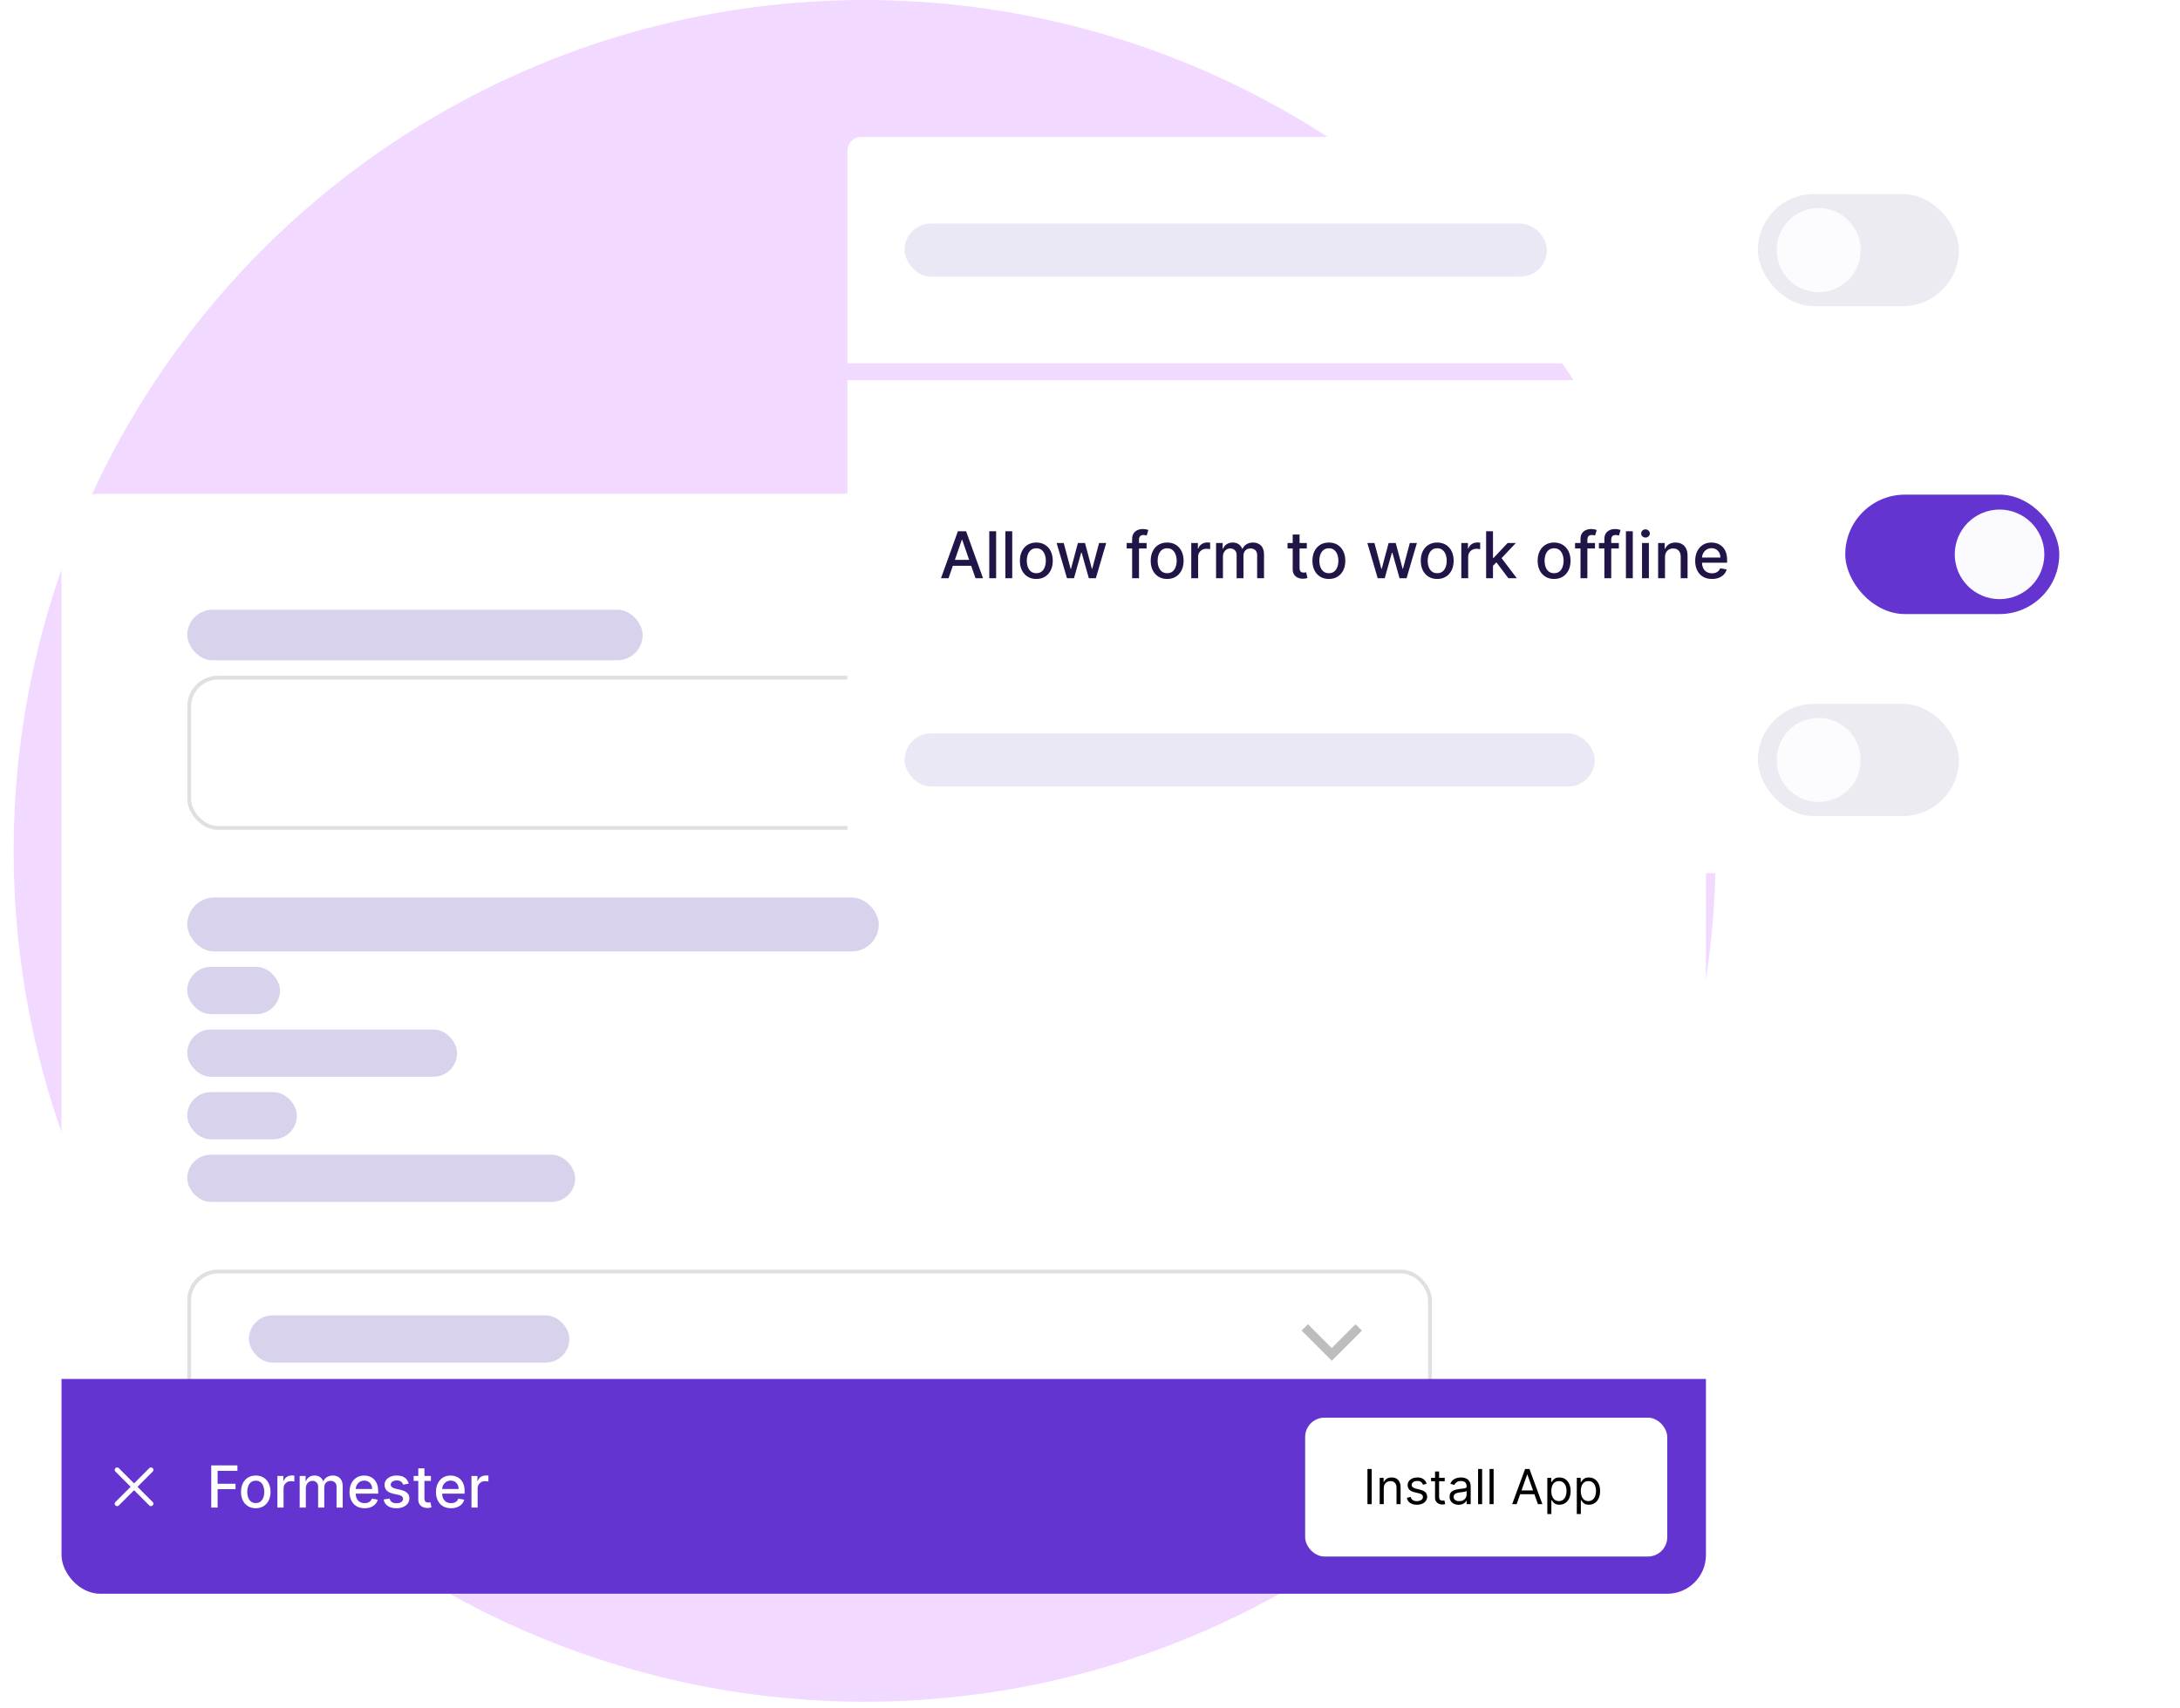 <svg width="319" height="250" viewBox="0 0 319 250" fill="none" xmlns="http://www.w3.org/2000/svg">
<circle cx="126.526" cy="124.526" r="124.526" fill="#F1D9FF"/>
<g filter="url(#filter0_d_271_1879)">
<g clip-path="url(#clip0_271_1879)">
<rect x="9" y="68" width="240.63" height="161" rx="5.662" fill="white"/>
<rect x="27.401" y="84.986" width="66.636" height="7.404" rx="3.702" fill="#D8D2EC"/>
<rect x="27.683" y="94.928" width="181.572" height="21.992" rx="4.229" stroke="#E0E0E0" stroke-width="0.564"/>
<rect x="27.401" y="127.109" width="101.188" height="7.894" rx="3.947" fill="#D8D2EC"/>
<rect x="27.401" y="137.26" width="13.574" height="6.908" rx="3.454" fill="#D8D2EC"/>
<rect x="27.401" y="146.422" width="39.488" height="6.908" rx="3.454" fill="#D8D2EC"/>
<rect x="27.401" y="155.586" width="16.042" height="6.908" rx="3.454" fill="#D8D2EC"/>
<rect x="27.401" y="164.748" width="56.764" height="6.908" rx="3.454" fill="#D8D2EC"/>
<rect x="27.683" y="181.846" width="181.572" height="19.736" rx="4.229" stroke="#E0E0E0" stroke-width="0.564"/>
<rect x="36.423" y="188.26" width="46.892" height="6.908" rx="3.454" fill="#D8D2EC"/>
<path d="M190.929 190.021L194.876 193.969L198.824 190.021" stroke="#BDBDBD" stroke-width="1.316"/>
<rect x="27.401" y="204.119" width="80.21" height="7.894" rx="3.947" fill="#D8D2EC"/>
<rect width="240.63" height="31.648" transform="translate(9 197.568)" fill="#6434D0"/>
<path d="M22.094 210.871L17.14 215.825" stroke="white" stroke-width="0.708" stroke-linecap="round" stroke-linejoin="round"/>
<path d="M17.14 210.871L22.094 215.825" stroke="white" stroke-width="0.708" stroke-linecap="round" stroke-linejoin="round"/>
<path d="M30.911 216.393V210.216H34.741V211.018H31.843V212.9H34.467V213.699H31.843V216.393H30.911ZM37.426 216.486C36.992 216.486 36.613 216.387 36.289 216.187C35.965 215.988 35.714 215.71 35.535 215.352C35.356 214.994 35.267 214.576 35.267 214.097C35.267 213.617 35.356 213.197 35.535 212.837C35.714 212.477 35.965 212.197 36.289 211.998C36.613 211.799 36.992 211.7 37.426 211.7C37.86 211.7 38.239 211.799 38.563 211.998C38.887 212.197 39.138 212.477 39.317 212.837C39.496 213.197 39.586 213.617 39.586 214.097C39.586 214.576 39.496 214.994 39.317 215.352C39.138 215.71 38.887 215.988 38.563 216.187C38.239 216.387 37.86 216.486 37.426 216.486ZM37.429 215.729C37.711 215.729 37.944 215.655 38.129 215.506C38.314 215.357 38.451 215.159 38.539 214.912C38.63 214.664 38.675 214.392 38.675 214.094C38.675 213.799 38.63 213.527 38.539 213.28C38.451 213.031 38.314 212.831 38.129 212.68C37.944 212.529 37.711 212.454 37.429 212.454C37.146 212.454 36.91 212.529 36.723 212.68C36.538 212.831 36.401 213.031 36.31 213.28C36.222 213.527 36.178 213.799 36.178 214.094C36.178 214.392 36.222 214.664 36.31 214.912C36.401 215.159 36.538 215.357 36.723 215.506C36.91 215.655 37.146 215.729 37.429 215.729ZM40.592 216.393V211.76H41.464V212.496H41.512C41.596 212.247 41.745 212.051 41.958 211.908C42.173 211.763 42.417 211.691 42.688 211.691C42.745 211.691 42.811 211.693 42.887 211.697C42.966 211.701 43.027 211.706 43.071 211.712V212.574C43.035 212.564 42.971 212.553 42.878 212.541C42.786 212.527 42.693 212.52 42.601 212.52C42.388 212.52 42.198 212.565 42.031 212.656C41.866 212.744 41.735 212.868 41.639 213.027C41.542 213.184 41.494 213.363 41.494 213.564V216.393H40.592ZM43.852 216.393V211.76H44.717V212.514H44.774C44.871 212.259 45.029 212.06 45.248 211.917C45.467 211.772 45.73 211.7 46.035 211.7C46.345 211.7 46.604 211.772 46.813 211.917C47.024 212.062 47.18 212.261 47.281 212.514H47.329C47.44 212.267 47.615 212.07 47.857 211.923C48.098 211.774 48.386 211.7 48.719 211.7C49.139 211.7 49.482 211.832 49.748 212.095C50.015 212.358 50.149 212.755 50.149 213.286V216.393H49.247V213.371C49.247 213.057 49.162 212.83 48.991 212.689C48.82 212.548 48.616 212.478 48.379 212.478C48.085 212.478 47.857 212.568 47.694 212.749C47.531 212.928 47.45 213.159 47.45 213.44V216.393H46.551V213.313C46.551 213.062 46.472 212.86 46.316 212.707C46.159 212.554 45.955 212.478 45.703 212.478C45.532 212.478 45.375 212.523 45.23 212.614C45.087 212.702 44.971 212.826 44.883 212.985C44.797 213.143 44.753 213.327 44.753 213.537V216.393H43.852ZM53.354 216.486C52.898 216.486 52.505 216.389 52.175 216.194C51.847 215.996 51.594 215.72 51.415 215.364C51.238 215.006 51.149 214.587 51.149 214.107C51.149 213.632 51.238 213.214 51.415 212.852C51.594 212.49 51.843 212.207 52.163 212.004C52.484 211.801 52.86 211.7 53.291 211.7C53.552 211.7 53.805 211.743 54.051 211.829C54.296 211.916 54.516 212.052 54.711 212.237C54.906 212.422 55.06 212.662 55.173 212.957C55.285 213.251 55.342 213.608 55.342 214.028V214.348H51.659V213.672H54.458C54.458 213.435 54.41 213.225 54.313 213.042C54.217 212.857 54.081 212.711 53.906 212.605C53.733 212.498 53.53 212.445 53.297 212.445C53.043 212.445 52.822 212.507 52.633 212.632C52.446 212.754 52.301 212.915 52.199 213.114C52.098 213.311 52.048 213.525 52.048 213.757V214.284C52.048 214.594 52.102 214.857 52.211 215.075C52.322 215.292 52.475 215.458 52.672 215.572C52.869 215.685 53.1 215.741 53.363 215.741C53.534 215.741 53.69 215.717 53.831 215.669C53.971 215.618 54.093 215.544 54.195 215.446C54.298 215.347 54.376 215.225 54.431 215.081L55.284 215.234C55.216 215.486 55.093 215.706 54.916 215.895C54.741 216.082 54.521 216.228 54.256 216.332C53.992 216.435 53.692 216.486 53.354 216.486ZM59.813 212.891L58.996 213.036C58.962 212.931 58.907 212.832 58.833 212.737C58.761 212.643 58.662 212.565 58.538 212.505C58.413 212.445 58.257 212.415 58.07 212.415C57.815 212.415 57.602 212.472 57.431 212.586C57.26 212.699 57.174 212.845 57.174 213.024C57.174 213.179 57.232 213.303 57.346 213.398C57.461 213.492 57.646 213.57 57.901 213.63L58.637 213.799C59.063 213.897 59.381 214.049 59.59 214.254C59.799 214.459 59.904 214.726 59.904 215.054C59.904 215.331 59.823 215.578 59.663 215.795C59.504 216.011 59.282 216.179 58.996 216.302C58.712 216.425 58.384 216.486 58.01 216.486C57.491 216.486 57.068 216.375 56.74 216.154C56.412 215.931 56.211 215.614 56.137 215.204L57.008 215.072C57.063 215.299 57.174 215.471 57.343 215.587C57.512 215.702 57.732 215.759 58.004 215.759C58.299 215.759 58.536 215.698 58.712 215.575C58.889 215.451 58.978 215.299 58.978 215.12C58.978 214.975 58.924 214.853 58.815 214.755C58.709 214.656 58.545 214.582 58.324 214.532L57.539 214.36C57.107 214.261 56.787 214.104 56.58 213.889C56.375 213.674 56.273 213.402 56.273 213.072C56.273 212.799 56.349 212.559 56.502 212.354C56.655 212.149 56.866 211.989 57.135 211.875C57.405 211.758 57.713 211.7 58.061 211.7C58.562 211.7 58.956 211.808 59.243 212.026C59.531 212.241 59.721 212.529 59.813 212.891ZM63.058 211.76V212.484H60.527V211.76H63.058ZM61.206 210.65H62.108V215.032C62.108 215.207 62.134 215.339 62.186 215.427C62.238 215.514 62.306 215.573 62.388 215.605C62.473 215.636 62.564 215.651 62.663 215.651C62.735 215.651 62.798 215.646 62.853 215.636C62.907 215.626 62.949 215.617 62.979 215.611L63.142 216.356C63.09 216.376 63.016 216.397 62.919 216.417C62.822 216.439 62.702 216.451 62.557 216.453C62.32 216.457 62.099 216.415 61.894 216.326C61.688 216.238 61.523 216.101 61.396 215.916C61.269 215.731 61.206 215.499 61.206 215.219V210.65ZM66.002 216.486C65.546 216.486 65.153 216.389 64.823 216.194C64.495 215.996 64.242 215.72 64.063 215.364C63.886 215.006 63.797 214.587 63.797 214.107C63.797 213.632 63.886 213.214 64.063 212.852C64.242 212.49 64.491 212.207 64.811 212.004C65.132 211.801 65.508 211.7 65.939 211.7C66.2 211.7 66.453 211.743 66.699 211.829C66.944 211.916 67.164 212.052 67.359 212.237C67.554 212.422 67.708 212.662 67.821 212.957C67.933 213.251 67.99 213.608 67.99 214.028V214.348H64.307V213.672H67.106C67.106 213.435 67.058 213.225 66.961 213.042C66.865 212.857 66.729 212.711 66.554 212.605C66.381 212.498 66.178 212.445 65.945 212.445C65.691 212.445 65.47 212.507 65.281 212.632C65.094 212.754 64.949 212.915 64.847 213.114C64.746 213.311 64.696 213.525 64.696 213.757V214.284C64.696 214.594 64.75 214.857 64.859 215.075C64.969 215.292 65.123 215.458 65.32 215.572C65.517 215.685 65.748 215.741 66.011 215.741C66.182 215.741 66.338 215.717 66.478 215.669C66.619 215.618 66.741 215.544 66.843 215.446C66.946 215.347 67.024 215.225 67.079 215.081L67.932 215.234C67.864 215.486 67.741 215.706 67.564 215.895C67.389 216.082 67.169 216.228 66.904 216.332C66.64 216.435 66.34 216.486 66.002 216.486ZM68.99 216.393V211.76H69.862V212.496H69.91C69.994 212.247 70.143 212.051 70.356 211.908C70.571 211.763 70.815 211.691 71.086 211.691C71.142 211.691 71.209 211.693 71.285 211.697C71.364 211.701 71.425 211.706 71.469 211.712V212.574C71.433 212.564 71.369 212.553 71.276 212.541C71.184 212.527 71.091 212.52 70.999 212.52C70.785 212.52 70.596 212.565 70.429 212.656C70.264 212.744 70.133 212.868 70.037 213.027C69.94 213.184 69.892 213.363 69.892 213.564V216.393H68.99Z" fill="white"/>
<rect x="190.983" y="203.23" width="52.986" height="20.324" rx="2.831" fill="white"/>
<path d="M200.722 210.745V215.893H200.099V210.745H200.722ZM202.485 213.57V215.893H201.891V212.032H202.464V212.635H202.515C202.605 212.439 202.743 212.282 202.927 212.163C203.111 212.042 203.349 211.982 203.641 211.982C203.902 211.982 204.131 212.036 204.327 212.143C204.523 212.248 204.675 212.409 204.784 212.625C204.893 212.84 204.948 213.111 204.948 213.44V215.893H204.354V213.48C204.354 213.177 204.276 212.94 204.118 212.771C203.961 212.6 203.745 212.515 203.47 212.515C203.28 212.515 203.111 212.556 202.962 212.638C202.815 212.72 202.698 212.84 202.613 212.997C202.527 213.155 202.485 213.346 202.485 213.57ZM208.766 212.897L208.233 213.048C208.2 212.959 208.15 212.872 208.085 212.789C208.021 212.703 207.934 212.633 207.823 212.578C207.713 212.522 207.571 212.495 207.399 212.495C207.162 212.495 206.966 212.549 206.808 212.658C206.652 212.765 206.574 212.902 206.574 213.068C206.574 213.215 206.628 213.332 206.735 213.417C206.842 213.502 207.01 213.574 207.238 213.631L207.811 213.771C208.156 213.855 208.413 213.983 208.582 214.156C208.752 214.327 208.836 214.547 208.836 214.817C208.836 215.038 208.773 215.236 208.645 215.41C208.52 215.584 208.344 215.722 208.117 215.822C207.891 215.923 207.628 215.973 207.328 215.973C206.935 215.973 206.609 215.888 206.351 215.717C206.093 215.546 205.929 215.296 205.861 214.968L206.424 214.827C206.477 215.035 206.578 215.191 206.728 215.294C206.878 215.398 207.075 215.45 207.318 215.45C207.595 215.45 207.814 215.392 207.977 215.274C208.141 215.155 208.223 215.013 208.223 214.847C208.223 214.713 208.176 214.601 208.082 214.51C207.988 214.418 207.844 214.349 207.65 214.304L207.007 214.153C206.653 214.07 206.393 213.94 206.227 213.764C206.063 213.586 205.981 213.364 205.981 213.098C205.981 212.88 206.042 212.687 206.165 212.52C206.289 212.352 206.457 212.221 206.67 212.125C206.884 212.03 207.127 211.982 207.399 211.982C207.781 211.982 208.081 212.066 208.298 212.233C208.518 212.401 208.674 212.622 208.766 212.897ZM211.408 212.032V212.535H209.407V212.032H211.408ZM209.99 211.107H210.584V214.787C210.584 214.954 210.608 215.08 210.656 215.164C210.707 215.246 210.77 215.301 210.847 215.33C210.926 215.356 211.009 215.37 211.096 215.37C211.162 215.37 211.215 215.366 211.257 215.36C211.299 215.351 211.333 215.345 211.358 215.34L211.478 215.872C211.438 215.888 211.382 215.903 211.31 215.918C211.238 215.934 211.147 215.943 211.036 215.943C210.868 215.943 210.704 215.907 210.543 215.835C210.384 215.763 210.252 215.653 210.146 215.506C210.042 215.358 209.99 215.172 209.99 214.948V211.107ZM213.436 215.983C213.192 215.983 212.97 215.937 212.77 215.845C212.571 215.751 212.412 215.616 212.295 215.44C212.178 215.263 212.119 215.048 212.119 214.797C212.119 214.576 212.163 214.396 212.25 214.259C212.337 214.12 212.453 214.011 212.599 213.932C212.745 213.853 212.906 213.795 213.082 213.756C213.259 213.716 213.438 213.684 213.617 213.661C213.852 213.631 214.042 213.608 214.188 213.593C214.335 213.576 214.442 213.549 214.509 213.51C214.578 213.471 214.612 213.404 214.612 213.309V213.289C214.612 213.041 214.545 212.848 214.409 212.711C214.275 212.573 214.071 212.505 213.798 212.505C213.515 212.505 213.293 212.567 213.132 212.691C212.971 212.815 212.858 212.947 212.793 213.088L212.23 212.887C212.33 212.652 212.464 212.47 212.632 212.339C212.801 212.206 212.985 212.114 213.185 212.062C213.386 212.009 213.584 211.982 213.778 211.982C213.902 211.982 214.044 211.997 214.205 212.027C214.368 212.056 214.524 212.115 214.675 212.206C214.828 212.296 214.954 212.433 215.055 212.615C215.155 212.798 215.205 213.043 215.205 213.349V215.893H214.612V215.37H214.582C214.542 215.454 214.475 215.543 214.381 215.639C214.287 215.734 214.162 215.816 214.007 215.883C213.851 215.95 213.661 215.983 213.436 215.983ZM213.527 215.45C213.761 215.45 213.959 215.404 214.12 215.312C214.282 215.22 214.405 215.101 214.487 214.955C214.57 214.809 214.612 214.656 214.612 214.495V213.952C214.587 213.982 214.532 214.01 214.446 214.035C214.363 214.059 214.266 214.08 214.155 214.098C214.046 214.115 213.94 214.13 213.836 214.143C213.734 214.155 213.651 214.165 213.587 214.174C213.433 214.194 213.289 214.226 213.155 214.272C213.022 214.315 212.915 214.381 212.833 214.47C212.753 214.557 212.712 214.676 212.712 214.827C212.712 215.033 212.789 215.189 212.941 215.294C213.095 215.398 213.29 215.45 213.527 215.45ZM216.881 210.745V215.893H216.288V210.745H216.881ZM218.561 210.745V215.893H217.968V210.745H218.561ZM221.929 215.893H221.276L223.166 210.745H223.809L225.699 215.893H225.046L223.507 211.56H223.467L221.929 215.893ZM222.17 213.882H224.804V214.435H222.17V213.882ZM226.42 217.34V212.032H226.993V212.645H227.064C227.107 212.578 227.168 212.493 227.245 212.389C227.323 212.284 227.436 212.19 227.581 212.108C227.729 212.024 227.928 211.982 228.18 211.982C228.505 211.982 228.791 212.063 229.039 212.226C229.287 212.388 229.481 212.619 229.62 212.917C229.759 213.215 229.828 213.567 229.828 213.972C229.828 214.381 229.759 214.736 229.62 215.036C229.481 215.334 229.288 215.565 229.042 215.729C228.795 215.892 228.511 215.973 228.19 215.973C227.942 215.973 227.743 215.932 227.594 215.85C227.445 215.766 227.33 215.671 227.25 215.566C227.169 215.459 227.107 215.37 227.064 215.299H227.013V217.34H226.42ZM227.003 213.962C227.003 214.254 227.046 214.511 227.132 214.734C227.217 214.955 227.342 215.129 227.506 215.254C227.67 215.378 227.871 215.44 228.109 215.44C228.357 215.44 228.564 215.375 228.73 215.244C228.898 215.112 229.023 214.934 229.107 214.711C229.192 214.487 229.235 214.237 229.235 213.962C229.235 213.691 229.193 213.446 229.11 213.229C229.027 213.009 228.903 212.836 228.735 212.708C228.569 212.579 228.361 212.515 228.109 212.515C227.868 212.515 227.665 212.576 227.501 212.698C227.337 212.819 227.213 212.988 227.129 213.206C227.045 213.422 227.003 213.674 227.003 213.962ZM230.733 217.34V212.032H231.306V212.645H231.376C231.42 212.578 231.48 212.493 231.557 212.389C231.636 212.284 231.748 212.19 231.894 212.108C232.042 212.024 232.241 211.982 232.492 211.982C232.817 211.982 233.104 212.063 233.352 212.226C233.6 212.388 233.793 212.619 233.932 212.917C234.072 213.215 234.141 213.567 234.141 213.972C234.141 214.381 234.072 214.736 233.932 215.036C233.793 215.334 233.601 215.565 233.354 215.729C233.108 215.892 232.824 215.973 232.502 215.973C232.254 215.973 232.056 215.932 231.907 215.85C231.758 215.766 231.643 215.671 231.562 215.566C231.482 215.459 231.42 215.37 231.376 215.299H231.326V217.34H230.733ZM231.316 213.962C231.316 214.254 231.359 214.511 231.444 214.734C231.53 214.955 231.655 215.129 231.819 215.254C231.983 215.378 232.184 215.44 232.422 215.44C232.67 215.44 232.877 215.375 233.043 215.244C233.21 215.112 233.336 214.934 233.42 214.711C233.505 214.487 233.548 214.237 233.548 213.962C233.548 213.691 233.506 213.446 233.422 213.229C233.34 213.009 233.215 212.836 233.048 212.708C232.882 212.579 232.673 212.515 232.422 212.515C232.181 212.515 231.978 212.576 231.814 212.698C231.65 212.819 231.526 212.988 231.442 213.206C231.358 213.422 231.316 213.674 231.316 213.962Z" fill="black"/>
</g>
</g>
<g filter="url(#filter1_dd_271_1879)">
<path d="M124 19.024C124 17.906 124.906 17 126.024 17H292.976C294.094 17 295 17.906 295 19.024V50.134H124V19.024Z" fill="white"/>
<rect opacity="0.5" x="132.361" y="29.68" width="94" height="7.773" rx="3.886" fill="#D8D2EC"/>
<g opacity="0.6">
<rect x="257.235" y="25.361" width="29.403" height="16.411" rx="8.205" fill="#DDDEE7"/>
<circle cx="266.125" cy="33.566" r="6.154" fill="#FAFAFF"/>
</g>
<g filter="url(#filter2_dd_271_1879)">
<rect width="171" height="41.485" transform="translate(124 50.135)" fill="white"/>
</g>
<path d="M124 91.619H295V122.729C295 123.847 294.094 124.753 292.976 124.753H126.024C124.906 124.753 124 123.847 124 122.729V91.619Z" fill="white"/>
<rect opacity="0.5" x="132.361" y="104.299" width="101" height="7.773" rx="3.886" fill="#D8D2EC"/>
<g opacity="0.6">
<rect x="257.235" y="99.981" width="29.403" height="16.411" rx="8.205" fill="#DDDEE7"/>
<circle cx="266.125" cy="108.185" r="6.154" fill="#FAFAFF"/>
</g>
<g filter="url(#filter3_ddd_271_1879)">
<rect x="128.554" y="53.361" width="182.13" height="35.291" rx="2.615" fill="white" shape-rendering="crispEdges"/>
<path d="M138.797 74.506H137.695L140.171 67.625H141.37L143.847 74.506H142.745L140.799 68.875H140.745L138.797 74.506ZM138.981 71.811H142.556V72.685H138.981V71.811ZM145.764 67.625V74.506H144.76V67.625H145.764ZM148.12 67.625V74.506H147.116V67.625H148.12ZM151.646 74.61C151.162 74.61 150.74 74.499 150.379 74.277C150.018 74.056 149.738 73.745 149.539 73.347C149.34 72.948 149.24 72.482 149.24 71.949C149.24 71.414 149.34 70.945 149.539 70.545C149.738 70.144 150.018 69.832 150.379 69.611C150.74 69.389 151.162 69.278 151.646 69.278C152.129 69.278 152.552 69.389 152.912 69.611C153.273 69.832 153.553 70.144 153.752 70.545C153.952 70.945 154.051 71.414 154.051 71.949C154.051 72.482 153.952 72.948 153.752 73.347C153.553 73.745 153.273 74.056 152.912 74.277C152.552 74.499 152.129 74.61 151.646 74.61ZM151.649 73.767C151.963 73.767 152.222 73.684 152.428 73.518C152.634 73.352 152.787 73.132 152.885 72.856C152.986 72.581 153.037 72.277 153.037 71.946C153.037 71.616 152.986 71.314 152.885 71.038C152.787 70.761 152.634 70.538 152.428 70.37C152.222 70.202 151.963 70.118 151.649 70.118C151.333 70.118 151.071 70.202 150.863 70.37C150.657 70.538 150.503 70.761 150.402 71.038C150.304 71.314 150.255 71.616 150.255 71.946C150.255 72.277 150.304 72.581 150.402 72.856C150.503 73.132 150.657 73.352 150.863 73.518C151.071 73.684 151.333 73.767 151.649 73.767ZM156.134 74.506L154.616 69.345H155.654L156.665 73.135H156.716L157.73 69.345H158.768L159.776 73.118H159.827L160.831 69.345H161.87L160.354 74.506H159.33L158.281 70.78H158.204L157.156 74.506H156.134ZM167.783 69.345V70.151H164.867V69.345H167.783ZM165.666 74.506V68.747C165.666 68.424 165.737 68.157 165.878 67.944C166.019 67.729 166.206 67.569 166.439 67.464C166.672 67.356 166.925 67.302 167.198 67.302C167.4 67.302 167.572 67.319 167.716 67.353C167.859 67.384 167.965 67.413 168.035 67.44L167.8 68.253C167.753 68.24 167.692 68.224 167.618 68.206C167.544 68.186 167.455 68.176 167.349 68.176C167.105 68.176 166.931 68.236 166.825 68.357C166.722 68.478 166.671 68.653 166.671 68.882V74.506H165.666ZM170.79 74.61C170.306 74.61 169.884 74.499 169.523 74.277C169.163 74.056 168.883 73.745 168.683 73.347C168.484 72.948 168.384 72.482 168.384 71.949C168.384 71.414 168.484 70.945 168.683 70.545C168.883 70.144 169.163 69.832 169.523 69.611C169.884 69.389 170.306 69.278 170.79 69.278C171.274 69.278 171.696 69.389 172.057 69.611C172.417 69.832 172.697 70.144 172.897 70.545C173.096 70.945 173.196 71.414 173.196 71.949C173.196 72.482 173.096 72.948 172.897 73.347C172.697 73.745 172.417 74.056 172.057 74.277C171.696 74.499 171.274 74.61 170.79 74.61ZM170.793 73.767C171.107 73.767 171.367 73.684 171.573 73.518C171.779 73.352 171.931 73.132 172.03 72.856C172.13 72.581 172.181 72.277 172.181 71.946C172.181 71.616 172.13 71.314 172.03 71.038C171.931 70.761 171.779 70.538 171.573 70.37C171.367 70.202 171.107 70.118 170.793 70.118C170.477 70.118 170.215 70.202 170.007 70.37C169.801 70.538 169.648 70.761 169.547 71.038C169.448 71.314 169.399 71.616 169.399 71.946C169.399 72.277 169.448 72.581 169.547 72.856C169.648 73.132 169.801 73.352 170.007 73.518C170.215 73.684 170.477 73.767 170.793 73.767ZM174.317 74.506V69.345H175.288V70.165H175.342C175.436 69.887 175.601 69.669 175.839 69.51C176.079 69.349 176.35 69.268 176.652 69.268C176.715 69.268 176.789 69.27 176.874 69.275C176.961 69.279 177.029 69.285 177.079 69.291V70.252C177.038 70.241 176.967 70.229 176.864 70.215C176.761 70.2 176.658 70.192 176.555 70.192C176.317 70.192 176.105 70.242 175.92 70.343C175.736 70.442 175.59 70.579 175.483 70.756C175.375 70.931 175.322 71.13 175.322 71.354V74.506H174.317ZM177.948 74.506V69.345H178.912V70.185H178.976C179.084 69.901 179.26 69.679 179.504 69.52C179.748 69.359 180.04 69.278 180.381 69.278C180.726 69.278 181.014 69.359 181.247 69.52C181.483 69.681 181.656 69.903 181.768 70.185H181.822C181.945 69.91 182.141 69.69 182.41 69.527C182.679 69.361 182.999 69.278 183.371 69.278C183.839 69.278 184.221 69.425 184.517 69.718C184.814 70.011 184.963 70.454 184.963 71.045V74.506H183.959V71.139C183.959 70.79 183.864 70.537 183.673 70.38C183.483 70.223 183.255 70.145 182.991 70.145C182.664 70.145 182.41 70.246 182.228 70.447C182.047 70.647 181.956 70.903 181.956 71.217V74.506H180.955V71.076C180.955 70.796 180.868 70.57 180.693 70.4C180.518 70.23 180.291 70.145 180.011 70.145C179.821 70.145 179.645 70.195 179.484 70.296C179.324 70.394 179.196 70.532 179.097 70.709C179.001 70.886 178.953 71.091 178.953 71.324V74.506H177.948ZM191.223 69.345V70.151H188.404V69.345H191.223ZM189.16 68.109H190.164V72.991C190.164 73.185 190.194 73.332 190.252 73.431C190.31 73.527 190.385 73.593 190.477 73.629C190.571 73.662 190.673 73.679 190.783 73.679C190.863 73.679 190.934 73.674 190.994 73.662C191.055 73.651 191.102 73.642 191.135 73.636L191.317 74.466C191.259 74.488 191.176 74.51 191.068 74.533C190.961 74.557 190.826 74.571 190.665 74.573C190.401 74.578 190.154 74.531 189.926 74.432C189.697 74.333 189.513 74.181 189.372 73.975C189.23 73.769 189.16 73.51 189.16 73.199V68.109ZM194.452 74.61C193.969 74.61 193.546 74.499 193.186 74.277C192.825 74.056 192.545 73.745 192.346 73.347C192.146 72.948 192.047 72.482 192.047 71.949C192.047 71.414 192.146 70.945 192.346 70.545C192.545 70.144 192.825 69.832 193.186 69.611C193.546 69.389 193.969 69.278 194.452 69.278C194.936 69.278 195.358 69.389 195.719 69.611C196.08 69.832 196.36 70.144 196.559 70.545C196.758 70.945 196.858 71.414 196.858 71.949C196.858 72.482 196.758 72.948 196.559 73.347C196.36 73.745 196.08 74.056 195.719 74.277C195.358 74.499 194.936 74.61 194.452 74.61ZM194.456 73.767C194.769 73.767 195.029 73.684 195.235 73.518C195.441 73.352 195.594 73.132 195.692 72.856C195.793 72.581 195.843 72.277 195.843 71.946C195.843 71.616 195.793 71.314 195.692 71.038C195.594 70.761 195.441 70.538 195.235 70.37C195.029 70.202 194.769 70.118 194.456 70.118C194.14 70.118 193.878 70.202 193.67 70.37C193.464 70.538 193.31 70.761 193.209 71.038C193.111 71.314 193.061 71.616 193.061 71.946C193.061 72.277 193.111 72.581 193.209 72.856C193.31 73.132 193.464 73.352 193.67 73.518C193.878 73.684 194.14 73.767 194.456 73.767ZM201.602 74.506L200.084 69.345H201.122L202.133 73.135H202.183L203.198 69.345H204.236L205.244 73.118H205.295L206.299 69.345H207.337L205.822 74.506H204.797L203.749 70.78H203.672L202.624 74.506H201.602ZM210.308 74.61C209.824 74.61 209.401 74.499 209.041 74.277C208.68 74.056 208.4 73.745 208.201 73.347C208.002 72.948 207.902 72.482 207.902 71.949C207.902 71.414 208.002 70.945 208.201 70.545C208.4 70.144 208.68 69.832 209.041 69.611C209.401 69.389 209.824 69.278 210.308 69.278C210.791 69.278 211.214 69.389 211.574 69.611C211.935 69.832 212.215 70.144 212.414 70.545C212.613 70.945 212.713 71.414 212.713 71.949C212.713 72.482 212.613 72.948 212.414 73.347C212.215 73.745 211.935 74.056 211.574 74.277C211.214 74.499 210.791 74.61 210.308 74.61ZM210.311 73.767C210.624 73.767 210.884 73.684 211.09 73.518C211.296 73.352 211.449 73.132 211.547 72.856C211.648 72.581 211.698 72.277 211.698 71.946C211.698 71.616 211.648 71.314 211.547 71.038C211.449 70.761 211.296 70.538 211.09 70.37C210.884 70.202 210.624 70.118 210.311 70.118C209.995 70.118 209.733 70.202 209.525 70.37C209.319 70.538 209.165 70.761 209.064 71.038C208.966 71.314 208.917 71.616 208.917 71.946C208.917 72.277 208.966 72.581 209.064 72.856C209.165 73.132 209.319 73.352 209.525 73.518C209.733 73.684 209.995 73.767 210.311 73.767ZM213.835 74.506V69.345H214.806V70.165H214.859C214.953 69.887 215.119 69.669 215.357 69.51C215.596 69.349 215.867 69.268 216.17 69.268C216.232 69.268 216.306 69.27 216.391 69.275C216.479 69.279 216.547 69.285 216.596 69.291V70.252C216.556 70.241 216.484 70.229 216.381 70.215C216.278 70.2 216.175 70.192 216.072 70.192C215.835 70.192 215.623 70.242 215.437 70.343C215.253 70.442 215.108 70.579 215 70.756C214.893 70.931 214.839 71.13 214.839 71.354V74.506H213.835ZM218.39 72.755L218.383 71.529H218.558L220.614 69.345H221.817L219.471 71.831H219.314L218.39 72.755ZM217.466 74.506V67.625H218.47V74.506H217.466ZM220.725 74.506L218.877 72.053L219.569 71.351L221.958 74.506H220.725ZM227.41 74.61C226.926 74.61 226.504 74.499 226.143 74.277C225.783 74.056 225.503 73.745 225.303 73.347C225.104 72.948 225.004 72.482 225.004 71.949C225.004 71.414 225.104 70.945 225.303 70.545C225.503 70.144 225.783 69.832 226.143 69.611C226.504 69.389 226.926 69.278 227.41 69.278C227.894 69.278 228.316 69.389 228.677 69.611C229.037 69.832 229.317 70.144 229.517 70.545C229.716 70.945 229.816 71.414 229.816 71.949C229.816 72.482 229.716 72.948 229.517 73.347C229.317 73.745 229.037 74.056 228.677 74.277C228.316 74.499 227.894 74.61 227.41 74.61ZM227.413 73.767C227.727 73.767 227.987 73.684 228.193 73.518C228.399 73.352 228.551 73.132 228.65 72.856C228.751 72.581 228.801 72.277 228.801 71.946C228.801 71.616 228.751 71.314 228.65 71.038C228.551 70.761 228.399 70.538 228.193 70.37C227.987 70.202 227.727 70.118 227.413 70.118C227.097 70.118 226.835 70.202 226.627 70.37C226.421 70.538 226.268 70.761 226.167 71.038C226.068 71.314 226.019 71.616 226.019 71.946C226.019 72.277 226.068 72.581 226.167 72.856C226.268 73.132 226.421 73.352 226.627 73.518C226.835 73.684 227.097 73.767 227.413 73.767ZM233.393 69.345V70.151H230.477V69.345H233.393ZM231.276 74.506V68.747C231.276 68.424 231.347 68.157 231.488 67.944C231.629 67.729 231.816 67.569 232.049 67.464C232.282 67.356 232.535 67.302 232.808 67.302C233.01 67.302 233.182 67.319 233.326 67.353C233.469 67.384 233.576 67.413 233.645 67.44L233.41 68.253C233.363 68.24 233.302 68.224 233.228 68.206C233.154 68.186 233.065 68.176 232.96 68.176C232.715 68.176 232.541 68.236 232.435 68.357C232.332 68.478 232.281 68.653 232.281 68.882V74.506H231.276ZM236.886 69.345V70.151H233.969V69.345H236.886ZM234.769 74.506V68.747C234.769 68.424 234.839 68.157 234.98 67.944C235.122 67.729 235.309 67.569 235.542 67.464C235.775 67.356 236.028 67.302 236.301 67.302C236.503 67.302 236.675 67.319 236.818 67.353C236.962 67.384 237.068 67.413 237.138 67.44L236.902 68.253C236.855 68.24 236.795 68.224 236.721 68.206C236.647 68.186 236.557 68.176 236.452 68.176C236.208 68.176 236.033 68.236 235.928 68.357C235.825 68.478 235.773 68.653 235.773 68.882V74.506H234.769ZM238.927 67.625V74.506H237.922V67.625H238.927ZM240.278 74.506V69.345H241.283V74.506H240.278ZM240.785 68.549C240.611 68.549 240.461 68.491 240.335 68.374C240.212 68.255 240.15 68.114 240.15 67.951C240.15 67.785 240.212 67.644 240.335 67.528C240.461 67.409 240.611 67.349 240.785 67.349C240.96 67.349 241.109 67.409 241.232 67.528C241.358 67.644 241.42 67.785 241.42 67.951C241.42 68.114 241.358 68.255 241.232 68.374C241.109 68.491 240.96 68.549 240.785 68.549ZM243.639 71.442V74.506H242.634V69.345H243.598V70.185H243.662C243.781 69.912 243.967 69.692 244.22 69.527C244.475 69.361 244.797 69.278 245.184 69.278C245.536 69.278 245.844 69.352 246.108 69.5C246.373 69.645 246.578 69.863 246.723 70.151C246.869 70.441 246.942 70.798 246.942 71.223V74.506H245.937V71.344C245.937 70.97 245.84 70.678 245.645 70.467C245.45 70.254 245.182 70.148 244.842 70.148C244.609 70.148 244.401 70.198 244.22 70.299C244.041 70.4 243.899 70.548 243.793 70.743C243.69 70.936 243.639 71.168 243.639 71.442ZM250.513 74.61C250.005 74.61 249.567 74.501 249.199 74.284C248.834 74.065 248.552 73.757 248.353 73.36C248.156 72.962 248.057 72.494 248.057 71.959C248.057 71.43 248.156 70.965 248.353 70.561C248.552 70.158 248.83 69.844 249.186 69.617C249.544 69.391 249.963 69.278 250.442 69.278C250.734 69.278 251.016 69.326 251.289 69.422C251.562 69.519 251.808 69.67 252.025 69.876C252.242 70.082 252.414 70.35 252.539 70.679C252.664 71.006 252.727 71.404 252.727 71.872V72.228H248.625V71.475H251.743C251.743 71.211 251.689 70.977 251.581 70.773C251.474 70.567 251.323 70.405 251.128 70.286C250.935 70.167 250.709 70.108 250.449 70.108C250.167 70.108 249.921 70.177 249.71 70.316C249.502 70.453 249.34 70.632 249.226 70.854C249.114 71.073 249.058 71.312 249.058 71.569V72.157C249.058 72.502 249.119 72.796 249.24 73.038C249.363 73.279 249.534 73.464 249.754 73.592C249.973 73.717 250.23 73.78 250.523 73.78C250.714 73.78 250.887 73.753 251.044 73.7C251.201 73.644 251.336 73.561 251.45 73.451C251.565 73.341 251.652 73.206 251.712 73.044L252.663 73.216C252.587 73.496 252.451 73.741 252.253 73.951C252.059 74.16 251.813 74.322 251.518 74.439C251.224 74.553 250.889 74.61 250.513 74.61Z" fill="#211447"/>
<rect x="270.017" y="62.268" width="31.317" height="17.479" rx="8.74" fill="#6434D0"/>
<circle cx="292.594" cy="71.008" r="6.555" fill="#FAFAFF"/>
</g>
</g>
<defs>
<filter id="filter0_d_271_1879" x="0.507" y="63.754" width="257.616" height="177.986" filterUnits="userSpaceOnUse" color-interpolation-filters="sRGB">
<feFlood flood-opacity="0" result="BackgroundImageFix"/>
<feColorMatrix in="SourceAlpha" type="matrix" values="0 0 0 0 0 0 0 0 0 0 0 0 0 0 0 0 0 0 127 0" result="hardAlpha"/>
<feOffset dy="4.246"/>
<feGaussianBlur stdDeviation="4.246"/>
<feComposite in2="hardAlpha" operator="out"/>
<feColorMatrix type="matrix" values="0 0 0 0 0 0 0 0 0 0 0 0 0 0 0 0 0 0 0.07 0"/>
<feBlend mode="normal" in2="BackgroundImageFix" result="effect1_dropShadow_271_1879"/>
<feBlend mode="normal" in="SourceGraphic" in2="effect1_dropShadow_271_1879" result="shape"/>
</filter>
<filter id="filter1_dd_271_1879" x="119.953" y="14.976" width="194.779" height="115.849" filterUnits="userSpaceOnUse" color-interpolation-filters="sRGB">
<feFlood flood-opacity="0" result="BackgroundImageFix"/>
<feColorMatrix in="SourceAlpha" type="matrix" values="0 0 0 0 0 0 0 0 0 0 0 0 0 0 0 0 0 0 127 0" result="hardAlpha"/>
<feOffset dy="1.012"/>
<feGaussianBlur stdDeviation="1.012"/>
<feComposite in2="hardAlpha" operator="out"/>
<feColorMatrix type="matrix" values="0 0 0 0 0 0 0 0 0 0 0 0 0 0 0 0 0 0 0.08 0"/>
<feBlend mode="normal" in2="BackgroundImageFix" result="effect1_dropShadow_271_1879"/>
<feColorMatrix in="SourceAlpha" type="matrix" values="0 0 0 0 0 0 0 0 0 0 0 0 0 0 0 0 0 0 127 0" result="hardAlpha"/>
<feOffset dy="2.024"/>
<feGaussianBlur stdDeviation="2.024"/>
<feComposite in2="hardAlpha" operator="out"/>
<feColorMatrix type="matrix" values="0 0 0 0 0 0 0 0 0 0 0 0 0 0 0 0 0 0 0.04 0"/>
<feBlend mode="normal" in2="effect1_dropShadow_271_1879" result="effect2_dropShadow_271_1879"/>
<feBlend mode="normal" in="SourceGraphic" in2="effect2_dropShadow_271_1879" result="shape"/>
</filter>
<filter id="filter2_dd_271_1879" x="120.317" y="48.293" width="178.366" height="48.851" filterUnits="userSpaceOnUse" color-interpolation-filters="sRGB">
<feFlood flood-opacity="0" result="BackgroundImageFix"/>
<feColorMatrix in="SourceAlpha" type="matrix" values="0 0 0 0 0 0 0 0 0 0 0 0 0 0 0 0 0 0 127 0" result="hardAlpha"/>
<feOffset dy="1.842"/>
<feGaussianBlur stdDeviation="1.842"/>
<feComposite in2="hardAlpha" operator="out"/>
<feColorMatrix type="matrix" values="0 0 0 0 0 0 0 0 0 0 0 0 0 0 0 0 0 0 0.04 0"/>
<feBlend mode="normal" in2="BackgroundImageFix" result="effect1_dropShadow_271_1879"/>
<feColorMatrix in="SourceAlpha" type="matrix" values="0 0 0 0 0 0 0 0 0 0 0 0 0 0 0 0 0 0 127 0" result="hardAlpha"/>
<feOffset dy="0.614"/>
<feGaussianBlur stdDeviation="0.614"/>
<feComposite in2="hardAlpha" operator="out"/>
<feColorMatrix type="matrix" values="0 0 0 0 0 0 0 0 0 0 0 0 0 0 0 0 0 0 0.06 0"/>
<feBlend mode="normal" in2="effect1_dropShadow_271_1879" result="effect2_dropShadow_271_1879"/>
<feBlend mode="normal" in="SourceGraphic" in2="effect2_dropShadow_271_1879" result="shape"/>
</filter>
<filter id="filter3_ddd_271_1879" x="120.459" y="49.314" width="198.32" height="51.48" filterUnits="userSpaceOnUse" color-interpolation-filters="sRGB">
<feFlood flood-opacity="0" result="BackgroundImageFix"/>
<feColorMatrix in="SourceAlpha" type="matrix" values="0 0 0 0 0 0 0 0 0 0 0 0 0 0 0 0 0 0 127 0" result="hardAlpha"/>
<feOffset dy="1.961"/>
<feGaussianBlur stdDeviation="1.961"/>
<feComposite in2="hardAlpha" operator="out"/>
<feColorMatrix type="matrix" values="0 0 0 0 0 0 0 0 0 0 0 0 0 0 0 0 0 0 0.04 0"/>
<feBlend mode="normal" in2="BackgroundImageFix" result="effect1_dropShadow_271_1879"/>
<feColorMatrix in="SourceAlpha" type="matrix" values="0 0 0 0 0 0 0 0 0 0 0 0 0 0 0 0 0 0 127 0" result="hardAlpha"/>
<feOffset dy="1.078"/>
<feGaussianBlur stdDeviation="1.078"/>
<feComposite in2="hardAlpha" operator="out"/>
<feColorMatrix type="matrix" values="0 0 0 0 0 0 0 0 0 0 0 0 0 0 0 0 0 0 0.06 0"/>
<feBlend mode="normal" in2="effect1_dropShadow_271_1879" result="effect2_dropShadow_271_1879"/>
<feColorMatrix in="SourceAlpha" type="matrix" values="0 0 0 0 0 0 0 0 0 0 0 0 0 0 0 0 0 0 127 0" result="hardAlpha"/>
<feOffset dy="4.047"/>
<feGaussianBlur stdDeviation="4.047"/>
<feComposite in2="hardAlpha" operator="out"/>
<feColorMatrix type="matrix" values="0 0 0 0 0 0 0 0 0 0 0 0 0 0 0 0 0 0 0.04 0"/>
<feBlend mode="normal" in2="effect2_dropShadow_271_1879" result="effect3_dropShadow_271_1879"/>
<feBlend mode="normal" in="SourceGraphic" in2="effect3_dropShadow_271_1879" result="shape"/>
</filter>
<clipPath id="clip0_271_1879">
<rect x="9" y="68" width="240.63" height="161" rx="5.662" fill="white"/>
</clipPath>
</defs>
</svg>
